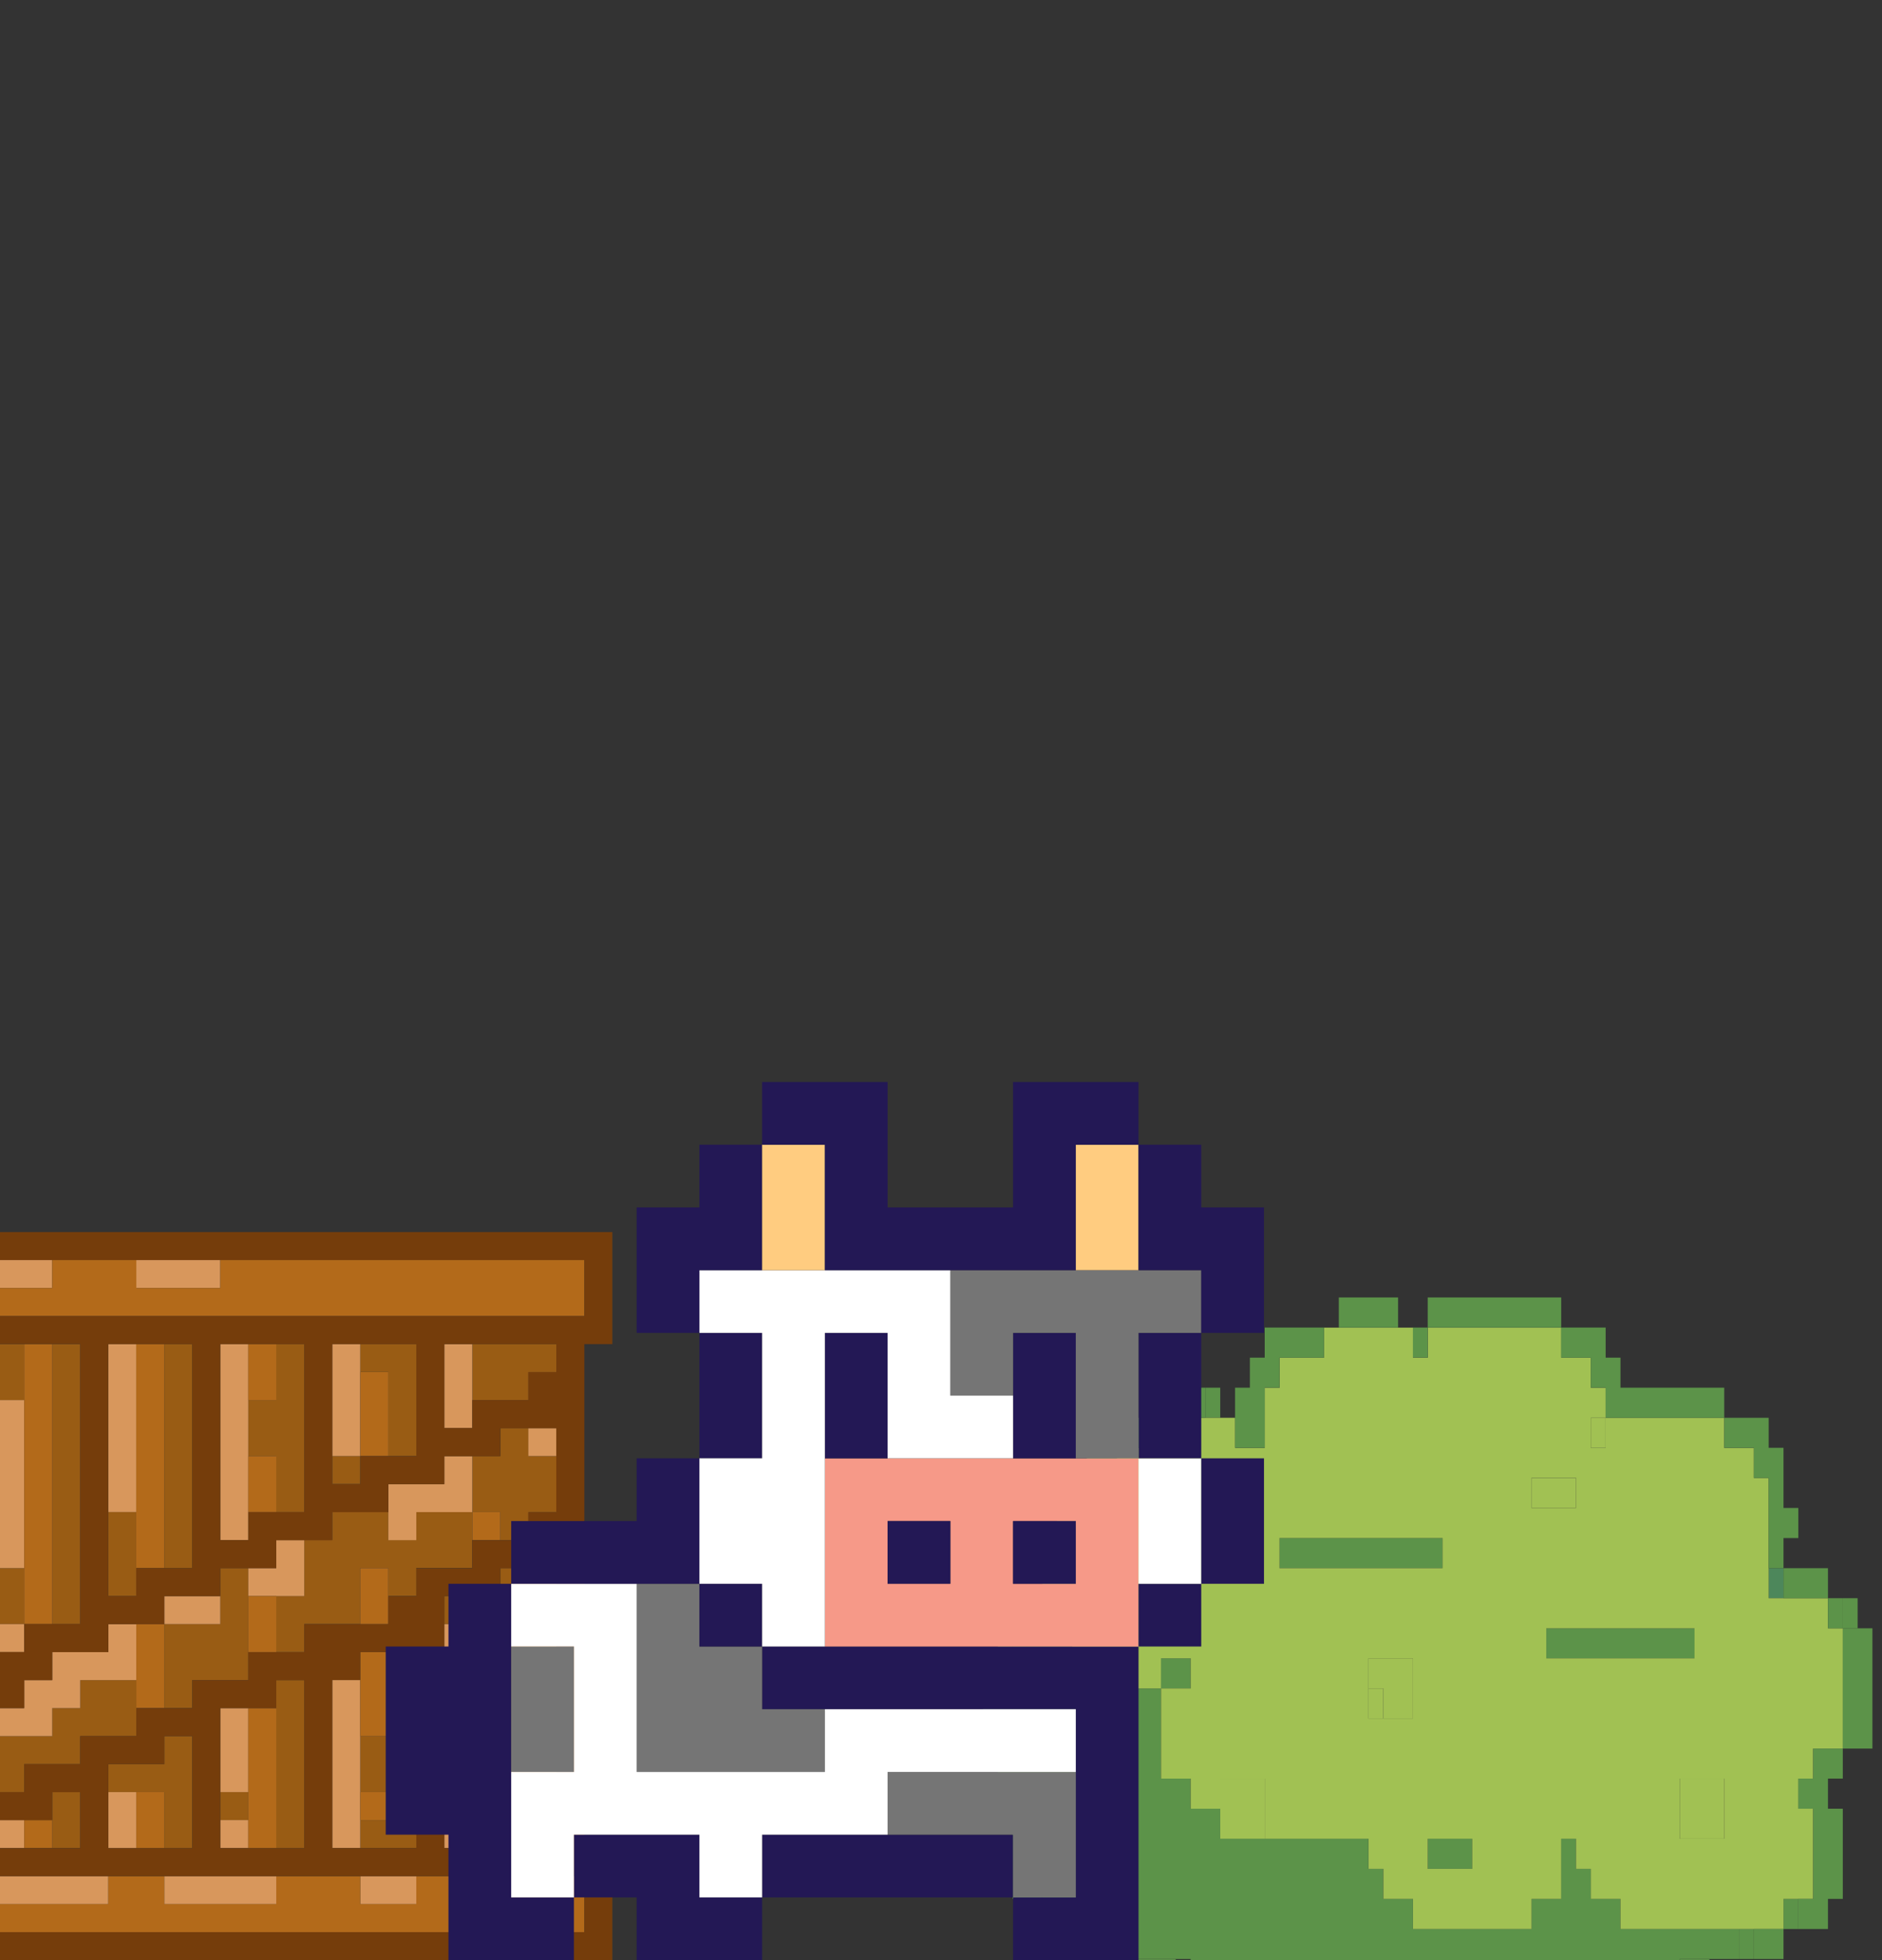 <?xml version="1.0" encoding="UTF-8"?>
<svg id="_圖層_1" data-name="圖層 1" xmlns="http://www.w3.org/2000/svg" xmlns:xlink="http://www.w3.org/1999/xlink" viewBox="0 0 240 250">
  <rect x="0" y="0" width="240" height="250" fill="#333333" stroke="none"/>
  <defs>
    <style>
      .cls-1 {
        fill: #231855;
      }

      .cls-1, .cls-2, .cls-3, .cls-4, .cls-5, .cls-6, .cls-7, .cls-8, .cls-9, .cls-10, .cls-11, .cls-12, .cls-13, .cls-14 {
        stroke-width: 0px;
      }

      .cls-2 {
        fill: #b36a1a;
      }

      .cls-3 {
        fill: #ffcc80;
      }

      .cls-4 {
        fill: #5c9349;
      }

      .cls-5 {
        fill: #a1c153;
      }

      .cls-6 {
        fill: #995c14;
      }

      .cls-7 {
        fill: #d8975c;
      }

      .cls-8 {
        fill: none;
      }

      .cls-9 {
        fill: #753d0b;
      }

      .cls-10 {
        fill: #4d875b;
      }

      .cls-15 {
        clip-path: url(#clippath);
      }

      .cls-11 {
        fill: #757575;
      }

      .cls-12 {
        fill: #fff;
      }

      .cls-13 {
        fill: #50865c;
      }

      .cls-14 {
        fill: #f69988;
      }
    </style>
    <clipPath id="clippath">
      <rect class="cls-8" width="240" height="250"/>
    </clipPath>
  </defs>
  <g class="cls-15">
    <g>
      <rect class="cls-4" x="221.77" y="246.03" width="1.89" height="3.83"/>
      <rect class="cls-4" x="227.44" y="242.19" width="1.89" height="3.84"/>
      <rect class="cls-5" x="174.51" y="215.35" width="1.89" height="3.83"/>
      <rect class="cls-4" x="129.14" y="207.68" width="1.89" height="3.83"/>
      <rect class="cls-4" x="235" y="203.84" width="1.89" height="3.84"/>
      <rect class="cls-10" x="225.55" y="200.01" width="1.89" height="3.83"/>
      <rect class="cls-5" x="140.48" y="200.01" width="1.89" height="3.83"/>
      <rect class="cls-4" x="134.81" y="196.17" width="1.89" height="3.84"/>
      <g>
        <polygon class="cls-4" points="131.03 226.85 136.7 226.85 136.7 230.69 132.92 230.69 132.92 242.19 134.81 242.19 134.81 246.03 138.59 246.03 138.59 249.86 151.83 249.86 151.83 250 214.21 250 214.21 249.86 221.77 249.86 221.77 246.03 206.65 246.03 206.65 242.19 202.87 242.19 202.87 238.36 200.98 238.36 200.98 234.52 199.09 234.52 199.09 242.19 195.3 242.19 195.3 246.03 180.18 246.03 180.18 242.19 176.4 242.19 176.4 238.36 174.51 238.36 174.51 234.52 155.61 234.52 155.61 230.69 151.83 230.69 151.83 226.85 148.04 226.85 148.04 215.35 142.37 215.35 142.37 211.51 136.7 211.51 136.7 207.68 134.81 207.68 134.81 203.84 132.92 203.84 132.92 207.68 131.03 207.68 131.03 211.51 129.14 211.51 129.14 223.02 131.03 223.02 131.03 226.85"/>
        <polygon class="cls-4" points="183.96 234.52 182.07 234.52 182.07 238.36 183.96 238.36 185.85 238.36 187.74 238.36 187.74 234.52 185.85 234.52 183.96 234.52"/>
        <polygon class="cls-4" points="151.83 215.35 151.83 211.51 149.93 211.51 148.04 211.51 148.04 215.35 149.93 215.35 151.83 215.35"/>
        <polygon class="cls-4" points="199.09 211.51 200.98 211.51 202.87 211.51 204.76 211.51 206.65 211.51 208.54 211.51 210.43 211.51 212.32 211.51 214.21 211.51 216.1 211.51 216.1 207.68 214.21 207.68 212.32 207.68 210.43 207.68 208.54 207.68 206.65 207.68 204.76 207.68 202.87 207.68 200.98 207.68 199.09 207.68 197.19 207.68 197.19 211.51 199.09 211.51"/>
        <polygon class="cls-4" points="165.06 200.01 166.95 200.01 168.84 200.01 170.73 200.01 172.62 200.01 174.51 200.01 176.4 200.01 178.29 200.01 180.18 200.01 182.07 200.01 183.96 200.01 183.96 196.17 182.07 196.17 180.18 196.17 178.29 196.17 176.4 196.17 174.51 196.17 172.62 196.17 170.73 196.17 168.84 196.17 166.95 196.17 165.06 196.17 163.17 196.17 163.17 200.01 165.06 200.01"/>
      </g>
      <g>
        <polygon class="cls-5" points="217.99 226.85 216.1 226.85 214.21 226.85 214.21 230.69 214.21 234.52 216.1 234.52 217.99 234.52 219.88 234.52 219.88 230.69 219.88 226.85 217.99 226.85"/>
        <polygon class="cls-5" points="157.5 226.85 155.61 226.85 155.61 230.69 155.61 234.52 157.5 234.52 159.39 234.52 161.28 234.52 161.28 230.69 161.28 226.85 159.39 226.85 157.5 226.85"/>
        <polygon class="cls-5" points="176.4 211.51 174.51 211.51 174.51 215.35 176.4 215.35 176.4 219.18 178.29 219.18 180.18 219.18 180.18 215.35 180.18 211.51 178.29 211.51 176.4 211.51"/>
        <polygon class="cls-5" points="197.19 188.5 195.3 188.5 195.3 192.33 197.19 192.33 199.09 192.33 200.98 192.33 200.98 188.5 199.09 188.5 197.19 188.5"/>
      </g>
      <rect class="cls-4" x="138.59" y="188.5" width="1.89" height="3.84"/>
      <rect class="cls-5" x="202.87" y="180.83" width="1.89" height="3.84"/>
      <rect class="cls-13" x="146.16" y="180.83" width="1.89" height="3.84"/>
      <rect class="cls-4" x="153.72" y="176.99" width="1.89" height="3.83"/>
      <path class="cls-5" d="M233.11,207.68v-3.84h-7.56v-15.34h-1.89v-3.83h-3.78v-3.84h-15.12v3.84h-1.89v-3.84h1.89v-3.83h-1.89v-3.84h-3.78v-3.83h-17.01v3.83h-1.89v-3.83h-11.34v3.83h-5.67v3.84h-1.89v7.67h-3.78v-3.84h-9.45v3.84h-5.67v3.83h-1.89v3.84h-1.89v7.67h3.78v3.83h-7.56v3.84h1.89v3.83h5.67v3.84h5.67v-3.84h3.78v3.84h-3.78v11.5h3.78v3.84h3.78v-3.84h5.67v7.67h13.23v3.84h1.89v3.83h3.78v3.84h15.12v-3.84h3.78v-7.67h1.89v3.84h1.89v3.83h3.78v3.84h20.79v-3.84h3.78v-11.5h-1.89v-3.84h1.89v-3.83h3.78v-15.34h-1.89ZM197.19,207.68h18.9v3.83h-18.9v-3.83ZM174.51,215.35v-3.84h5.67v7.67h-5.67v-3.83ZM166.95,196.17h17.01v3.84h-20.79v-3.84h3.78ZM214.21,230.69v-3.84h5.67v7.67h-5.67v-3.83ZM200.98,192.33h-5.67v-3.84h5.67v3.84ZM182.07,234.52h5.67v3.84h-5.67v-3.84Z"/>
      <g>
        <polygon class="cls-4" points="238.78 219.18 238.78 215.35 238.78 211.51 238.78 207.68 236.89 207.68 235 207.68 235 211.51 235 211.51 235 215.35 235 219.18 236.89 219.18 236.89 215.35 236.89 211.51 236.89 211.51 236.89 215.35 236.89 219.18 236.89 219.18 236.89 219.18 235 219.18 235 223.02 236.89 223.02 236.89 223.02 238.78 223.02 238.78 219.18 238.78 219.18"/>
        <polygon class="cls-4" points="197.19 165.48 197.19 165.48 195.3 165.48 193.41 165.48 191.53 165.48 189.63 165.48 187.74 165.48 185.85 165.48 183.96 165.48 182.07 165.48 182.07 169.32 183.96 169.32 185.85 169.32 187.74 169.32 189.63 169.32 191.53 169.32 193.41 169.32 195.3 169.32 197.19 169.32 197.19 169.32 199.09 169.32 199.09 165.48 197.19 165.48"/>
        <polygon class="cls-4" points="138.59 249.86 138.59 250 149.93 250 149.93 249.86 140.48 249.86 140.48 249.86 138.59 249.86 138.59 246.03 134.81 246.03 134.81 249.86 138.59 249.86"/>
        <rect class="cls-4" x="214.21" y="249.86" width="3.78" height=".14"/>
        <polygon class="cls-4" points="223.66 246.03 223.66 249.86 225.55 249.86 227.44 249.86 227.44 246.03 225.55 246.03 223.66 246.03"/>
        <polygon class="cls-4" points="132.92 242.19 132.92 238.36 132.92 234.52 132.92 230.69 134.81 230.69 136.7 230.69 136.7 226.85 134.81 226.85 132.92 226.85 131.03 226.85 131.03 230.69 129.14 230.69 129.14 234.52 129.14 238.36 129.14 242.19 131.03 242.19 131.03 246.03 132.92 246.03 134.81 246.03 134.81 242.19 132.92 242.19"/>
        <polygon class="cls-4" points="231.22 223.02 231.22 226.85 229.33 226.85 229.33 230.69 231.22 230.69 231.22 234.52 231.22 238.36 231.22 242.19 229.33 242.19 229.33 246.03 231.22 246.03 233.11 246.03 233.11 242.19 235 242.19 235 238.36 235 234.52 235 230.69 233.11 230.69 233.11 226.85 235 226.85 235 223.02 233.11 223.02 231.22 223.02"/>
        <polygon class="cls-4" points="129.14 223.02 129.14 219.18 129.14 215.35 129.14 211.51 129.14 207.68 127.25 207.68 127.25 211.51 125.36 211.51 125.36 215.35 125.36 219.18 125.36 223.02 127.25 223.02 127.25 226.85 129.14 226.85 131.03 226.85 131.03 223.02 129.14 223.02"/>
        <rect class="cls-4" x="233.11" y="203.84" width="1.89" height="3.84"/>
        <polygon class="cls-4" points="132.92 207.68 132.92 203.84 134.81 203.84 134.81 203.84 136.7 203.84 138.59 203.84 140.48 203.84 140.48 200.01 138.59 200.01 138.59 196.17 138.59 192.33 138.59 188.5 136.7 188.5 136.7 192.33 134.81 192.33 134.81 196.17 136.7 196.17 136.7 200.01 134.81 200.01 134.81 200.01 132.92 200.01 132.92 203.84 131.03 203.84 129.14 203.84 129.14 207.68 131.03 207.68 132.92 207.68"/>
        <polygon class="cls-4" points="231.22 200.01 229.33 200.01 227.44 200.01 227.44 203.84 229.33 203.84 231.22 203.84 233.11 203.84 233.11 200.01 231.22 200.01"/>
        <polygon class="cls-4" points="229.33 196.17 229.33 192.33 227.44 192.33 227.44 188.5 227.44 184.66 225.55 184.66 225.55 180.83 223.66 180.83 221.77 180.83 219.88 180.83 219.88 184.66 221.77 184.66 223.66 184.66 223.66 188.5 225.55 188.5 225.55 192.33 225.55 196.17 225.55 200.01 227.44 200.01 227.44 196.17 229.33 196.17"/>
        <polygon class="cls-4" points="142.37 188.5 142.37 184.66 140.48 184.66 138.59 184.66 138.59 188.5 140.48 188.5 142.37 188.5"/>
        <polygon class="cls-4" points="146.16 184.66 146.16 180.83 144.27 180.83 142.37 180.83 142.37 184.66 144.27 184.66 146.16 184.66"/>
        <polygon class="cls-4" points="217.99 176.99 216.1 176.99 214.21 176.99 212.32 176.99 210.43 176.99 208.54 176.99 206.65 176.99 206.65 173.16 204.76 173.16 204.76 169.32 202.87 169.32 200.98 169.32 200.98 169.32 199.09 169.32 199.09 173.16 200.98 173.16 200.98 173.16 202.87 173.16 202.87 176.99 204.76 176.99 204.76 180.83 206.65 180.83 208.54 180.83 210.43 180.83 212.32 180.83 214.21 180.83 216.1 180.83 217.99 180.83 219.88 180.83 219.88 176.99 217.99 176.99"/>
        <polygon class="cls-4" points="149.93 176.99 148.04 176.99 148.04 180.83 149.93 180.83 151.83 180.83 153.72 180.83 153.72 176.99 151.83 176.99 149.93 176.99"/>
        <rect class="cls-4" x="180.18" y="169.32" width="1.89" height="3.83"/>
        <polygon class="cls-4" points="165.06 169.32 163.17 169.32 161.28 169.32 161.28 173.16 159.39 173.16 159.39 176.99 157.5 176.99 157.5 180.83 157.5 184.66 159.39 184.66 161.28 184.66 161.28 180.83 161.28 176.99 163.17 176.99 163.17 173.16 165.06 173.16 166.95 173.16 168.84 173.16 168.84 169.32 166.95 169.32 165.06 169.32"/>
        <polygon class="cls-4" points="174.51 169.32 176.4 169.32 178.29 169.32 178.29 165.48 176.4 165.48 174.51 165.48 172.62 165.48 170.73 165.48 170.73 169.32 172.62 169.32 174.51 169.32"/>
      </g>
    </g>
    <g>
      <path class="cls-6" d="M70.95,171.43h-10.71v7.14h7.14v-3.57h3.57v-3.57Z"/>
      <path class="cls-6" d="M63.8,200v35.72h7.14v-39.29h-3.57v3.57h-3.57Z"/>
      <path class="cls-6" d="M70.95,192.85v-7.14h-3.57v-3.57h-3.57v3.57h-3.57v7.14h3.57v3.57h3.57v-3.57h3.57Z"/>
      <path class="cls-6" d="M60.23,228.57v-7.14h-3.57v10.72h3.57v-3.57Z"/>
      <rect class="cls-6" x="56.66" y="203.57" width="3.57" height="3.57"/>
      <path class="cls-6" d="M56.66,192.85h-3.57v3.57h-3.57v-3.57h-7.15v3.57h-3.57v7.14h-3.57v7.14h3.57v-3.57h7.14v-7.14h3.57v3.57h3.57v-3.57h7.14v-7.15h-3.57Z"/>
      <path class="cls-6" d="M49.52,214.29v7.14h-3.57v7.14h3.57v3.57h-3.57v3.57h7.15v-25h-3.57v3.57Z"/>
      <path class="cls-6" d="M49.52,175v10.71h3.57v-14.29h-7.15v3.57h3.57Z"/>
      <rect class="cls-6" x="42.37" y="185.71" width="3.57" height="3.57"/>
      <path class="cls-6" d="M35.23,217.86v17.86h3.57v-21.43h-3.57v3.57Z"/>
      <path class="cls-6" d="M35.23,178.57h-3.57v7.14h3.57v7.14h3.57v-21.43h-3.57v7.14Z"/>
      <rect class="cls-6" x="28.09" y="228.57" width="3.57" height="3.57"/>
      <path class="cls-6" d="M31.66,203.57v-3.57h-3.57v7.14h-7.14v10.71h3.57v-3.57h7.14v-10.71Z"/>
      <path class="cls-6" d="M20.95,225h-7.14v3.57h7.14v7.15h3.57v-14.29h-3.57v3.57Z"/>
      <path class="cls-6" d="M20.95,178.57v21.43h3.57v-28.57h-3.57v7.14Z"/>
      <path class="cls-6" d="M13.8,214.29h-3.57v3.57h-3.57v3.57H-4.06v7.14H3.09v-3.57h7.14v-3.57h7.15v-7.14h-3.57Z"/>
      <path class="cls-6" d="M17.37,200v-7.15h-3.57v10.72h3.57v-3.57Z"/>
      <path class="cls-6" d="M6.66,232.14v3.57h3.57v-7.15h-3.57v3.57Z"/>
      <path class="cls-6" d="M6.66,178.57v28.57h3.57v-35.71h-3.57v7.14Z"/>
      <path class="cls-6" d="M3.09,203.57v-3.57H-.48v7.14h3.57v-3.57Z"/>
      <path class="cls-6" d="M3.09,175v-3.57H-.48v7.14h3.57v-3.57Z"/>
      <rect class="cls-7" x="67.37" y="182.14" width="3.57" height="3.57"/>
      <rect class="cls-7" x="56.66" y="232.14" width="3.57" height="3.57"/>
      <path class="cls-7" d="M60.23,217.86v-10.71h-3.57v14.29h3.57v-3.57Z"/>
      <path class="cls-7" d="M53.09,196.43v-3.57h7.14v-7.14h-3.57v3.57h-7.14v7.15h3.57Z"/>
      <path class="cls-7" d="M60.23,171.43h-3.57v10.71h3.57v-10.71Z"/>
      <path class="cls-7" d="M49.52,242.86h3.57v-3.57h-7.15v3.57h3.57Z"/>
      <path class="cls-7" d="M45.94,228.57v-14.29h-3.57v21.43h3.57v-7.15Z"/>
      <path class="cls-7" d="M42.37,175v10.71h3.57v-14.29h-3.57v3.57Z"/>
      <path class="cls-7" d="M35.23,203.57h3.57v-7.14h-3.57v3.57h-3.57v3.57h3.57Z"/>
      <path class="cls-7" d="M24.52,242.86h10.71v-3.57h-14.28v3.57h3.57Z"/>
      <rect class="cls-7" x="28.09" y="232.14" width="3.57" height="3.57"/>
      <path class="cls-7" d="M31.66,225v-7.14h-3.57v10.71h3.57v-3.57Z"/>
      <path class="cls-7" d="M31.66,192.85v-21.43h-3.57v25h3.57v-3.57Z"/>
      <path class="cls-7" d="M28.09,207.14v-3.57h-7.14v3.57h7.14Z"/>
      <path class="cls-7" d="M20.95,164.28h7.14v-3.57h-10.71v3.57h3.57Z"/>
      <path class="cls-7" d="M17.37,228.57h-3.57v7.15h3.57v-7.15Z"/>
      <path class="cls-7" d="M3.09,221.43h3.57v-3.57h3.57v-3.57h7.15v-7.14h-3.57v3.57h-7.15v3.57h-3.57v3.57h-7.14v3.57H3.09Z"/>
      <path class="cls-7" d="M17.37,189.28v-17.86h-3.57v21.43h3.57v-3.57Z"/>
      <path class="cls-7" d="M-11.2,242.86H13.8v-3.57H-18.34v3.57h7.14Z"/>
      <rect class="cls-7" x="-.48" y="232.14" width="3.57" height="3.57"/>
      <rect class="cls-7" x="-.48" y="207.14" width="3.57" height="3.57"/>
      <path class="cls-7" d="M3.09,196.43v-17.86H-.48v21.43h3.57v-3.57Z"/>
      <path class="cls-7" d="M-11.2,164.28H6.66v-3.57H-14.77v3.57h3.57Z"/>
      <path class="cls-2" d="M-11.2,167.86h85.72v-7.15H28.09v3.57h-10.71v-3.57H6.66v3.57H-14.77v-3.57h-3.57v7.15h7.14Z"/>
      <path class="cls-2" d="M-11.2,246.43h85.72v-7.14h-21.43v3.57h-7.15v-3.57h-10.71v3.57h-14.28v-3.57h-7.14v3.57H-18.34v3.57h7.14Z"/>
      <path class="cls-2" d="M63.8,228.57v-25h-3.57v32.14h3.57v-7.15Z"/>
      <rect class="cls-2" x="60.23" y="192.85" width="3.57" height="3.57"/>
      <rect class="cls-2" x="45.94" y="228.57" width="3.57" height="3.57"/>
      <path class="cls-2" d="M45.94,221.43h3.57v-10.71h-3.57v10.71Z"/>
      <path class="cls-2" d="M45.94,200v7.14h3.57v-7.14h-3.57Z"/>
      <path class="cls-2" d="M49.52,178.57v-3.57h-3.57v10.71h3.57v-7.14Z"/>
      <path class="cls-2" d="M35.23,228.57v-10.71h-3.57v17.86h3.57v-7.15Z"/>
      <path class="cls-2" d="M35.23,203.57h-3.57v7.14h3.57v-7.14Z"/>
      <path class="cls-2" d="M35.23,185.71h-3.57v7.14h3.57v-7.14Z"/>
      <path class="cls-2" d="M31.66,178.57h3.57v-7.14h-3.57v7.14Z"/>
      <path class="cls-2" d="M20.95,228.57h-3.57v7.15h3.57v-7.15Z"/>
      <path class="cls-2" d="M20.95,210.71v-3.57h-3.57v10.71h3.57v-7.14Z"/>
      <path class="cls-2" d="M17.37,178.57v21.43h3.57v-28.57h-3.57v7.14Z"/>
      <rect class="cls-2" x="3.09" y="232.14" width="3.57" height="3.57"/>
      <path class="cls-2" d="M3.09,178.57v28.57h3.57v-35.71h-3.57v7.14Z"/>
      <path class="cls-9" d="M-21.91,238.55v11.45h100v-14.28h-3.57v-64.29h3.57v-14.29H-21.91v14.29h3.57v64.29h-3.57v2.83ZM-18.34,164.28v-3.57h92.86v7.15H-18.34v-3.57ZM70.95,196.43v39.29h-14.29v-32.14h7.14v-3.57h3.57v-3.57h-7.14v3.57h-7.14v3.57h-3.57v3.57h-10.72v3.57h-7.14v3.57h-7.14v3.57h-7.14v3.57h-7.15v3.57H3.09v3.57h-7.14v7.15h-10.71v-10.72h7.14v-3.57h3.57v-3.57h-7.14v3.57h-3.57v-50H-4.06v46.43H3.09v-3.57h3.57v-3.57h7.15v-3.57h7.14v-3.57h7.14v-3.57h7.14v-3.57h7.14v-3.57h7.15v-3.57h7.14v-3.57h7.14v-3.57h7.14v10.71h-3.57v3.57h3.57ZM53.09,210.71v25h-10.72v-21.43h3.57v-3.57h7.15ZM38.8,214.29v21.43h-10.71v-17.86h7.14v-3.57h3.57ZM24.52,221.43v14.29h-10.71v-10.72h7.14v-3.57h3.57ZM10.23,228.57v7.15H-.48v-3.57h7.14v-3.57h3.57ZM-.48,210.71v-39.29h10.71v35.71H3.09v3.57H-.48ZM13.8,203.57v-32.14h10.71v28.57h-7.14v3.57h-3.57ZM28.09,196.43v-25h10.71v21.43h-7.14v3.57h-3.57ZM45.94,171.43h7.15v14.29h-7.15v3.57h-3.57v-17.86h3.57ZM67.37,175v3.57h-7.14v3.57h-3.57v-10.71h14.29v3.57h-3.57ZM-18.34,242.86v-3.57h92.86v7.14H-18.34v-3.57Z"/>
    </g>
    <g>
      <polygon class="cls-1" points="81.19 234 89.19 234 89.19 242 97.19 242 97.19 250 89.19 250 81.19 250 81.19 242 73.19 242 73.19 234 81.19 234"/>
      <polygon class="cls-1" points="105.19 234 113.19 234 121.19 234 129.19 234 129.19 242 121.19 242 113.19 242 105.19 242 97.19 242 97.19 234 105.19 234"/>
      <polygon class="cls-1" points="137.19 234 137.19 226 137.19 218 129.19 218 121.19 218 113.19 218 105.19 218 97.19 218 97.19 210 105.19 210 113.19 210 121.19 210 129.19 210 137.19 210 145.19 210 145.19 218 145.19 226 145.19 234 145.19 242 145.19 250 137.19 250 129.19 250 129.19 242 137.19 242 137.19 234"/>
      <polygon class="cls-11" points="121.19 234 113.19 234 113.19 226 121.19 226 129.19 226 137.19 226 137.19 234 137.19 242 129.19 242 129.19 234 121.19 234"/>
      <polygon class="cls-11" points="105.19 218 105.19 226 97.19 226 89.19 226 81.19 226 81.19 218 81.19 210 81.19 202 89.19 202 89.19 210 97.19 210 97.19 218 105.19 218"/>
      <polygon class="cls-1" points="65.19 218 65.19 226 65.19 234 65.19 242 73.19 242 73.19 250 65.19 250 57.19 250 57.19 242 57.19 234 49.19 234 49.19 226 49.19 218 49.19 210 57.19 210 57.19 202 65.19 202 65.19 210 65.19 218"/>
      <polygon class="cls-11" points="65.19 210 73.19 210 73.19 218 73.19 226 65.19 226 65.19 218 65.19 210"/>
      <polygon class="cls-12" points="81.19 202 81.19 210 81.19 218 81.19 226 89.19 226 97.19 226 105.19 226 105.19 218 113.19 218 121.19 218 129.19 218 137.19 218 137.19 226 129.19 226 121.19 226 113.19 226 113.19 234 105.19 234 97.19 234 97.19 242 89.19 242 89.19 234 81.19 234 73.19 234 73.19 242 65.19 242 65.19 234 65.19 226 73.19 226 73.19 218 73.19 210 65.19 210 65.19 202 73.19 202 81.19 202"/>
      <rect class="cls-1" x="89.19" y="202" width="8" height="8"/>
      <path class="cls-14" d="M137.19,210h8s0-8,0-8v-8s0-8,0-8h-8s-8,0-8,0h-8s-8,0-8,0h-8s0,8,0,8v8s0,8,0,8h8s8,0,8,0h8s8,0,8,0ZM121.19,194v8h-8v-8h8ZM137.19,202h-8v-8h8v8Z"/>
      <rect class="cls-1" x="145.19" y="202" width="8" height="8"/>
      <polygon class="cls-1" points="89.19 202 81.19 202 73.19 202 65.19 202 65.19 194 73.19 194 81.19 194 81.19 186 89.19 186 89.19 194 89.19 202"/>
      <rect class="cls-1" x="113.19" y="194" width="8" height="8"/>
      <rect class="cls-1" x="129.19" y="194" width="8" height="8"/>
      <polygon class="cls-12" points="145.19 194 145.19 186 153.19 186 153.19 194 153.19 202 145.19 202 145.19 194"/>
      <polygon class="cls-1" points="153.19 186 161.19 186 161.19 194 161.19 202 153.19 202 153.19 194 153.19 186"/>
      <polygon class="cls-1" points="105.19 178 105.19 170 113.19 170 113.19 178 113.19 186 105.19 186 105.19 178"/>
      <polygon class="cls-1" points="145.19 178 145.19 170 153.19 170 153.19 178 153.19 186 145.19 186 145.19 178"/>
      <polygon class="cls-1" points="97.19 178 97.19 186 89.19 186 89.19 178 89.19 170 97.19 170 97.19 178"/>
      <polygon class="cls-1" points="137.19 170 137.19 178 137.19 186 129.19 186 129.19 178 129.19 170 137.19 170"/>
      <polygon class="cls-11" points="145.19 178 145.19 186 137.19 186 137.19 178 137.19 170 129.19 170 129.19 178 121.19 178 121.19 170 121.19 162 129.19 162 137.19 162 145.19 162 153.19 162 153.19 170 145.19 170 145.19 178"/>
      <polygon class="cls-12" points="97.19 162 105.19 162 113.19 162 121.19 162 121.19 170 121.19 178 129.19 178 129.19 186 121.19 186 113.19 186 113.19 178 113.19 170 105.19 170 105.19 178 105.19 186 105.19 194 105.19 202 105.19 210 97.19 210 97.19 202 89.19 202 89.19 194 89.19 186 97.19 186 97.19 178 97.19 170 89.19 170 89.19 162 97.19 162"/>
      <polygon class="cls-1" points="97.19 162 89.19 162 89.19 170 81.19 170 81.19 162 81.19 154 89.19 154 89.19 146 97.19 146 97.19 154 97.19 162"/>
      <polygon class="cls-3" points="145.19 162 137.19 162 137.19 154 137.19 146 145.19 146 145.19 154 145.19 162"/>
      <polygon class="cls-1" points="145.19 162 145.19 154 145.19 146 153.19 146 153.19 154 161.19 154 161.19 162 161.19 170 153.19 170 153.19 162 145.19 162"/>
      <polygon class="cls-3" points="105.19 154 105.19 162 97.19 162 97.19 154 97.19 146 105.19 146 105.19 154"/>
      <polygon class="cls-1" points="145.19 138 145.19 146 137.19 146 137.19 154 137.19 162 129.19 162 121.19 162 113.19 162 105.19 162 105.19 154 105.19 146 97.19 146 97.19 138 105.19 138 113.19 138 113.19 146 113.19 154 121.19 154 129.19 154 129.19 146 129.19 138 137.19 138 145.19 138"/>
    </g>
  </g>
</svg>